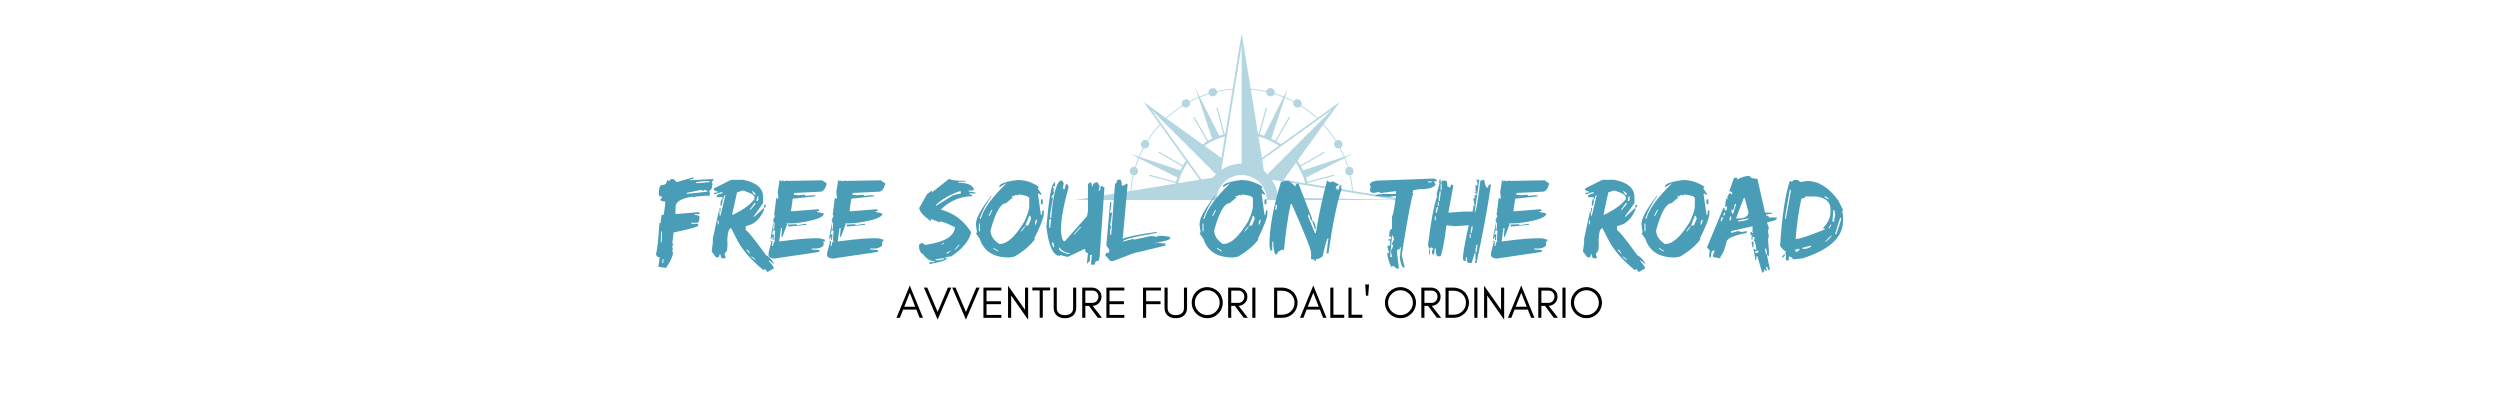 <?xml version="1.0" encoding="UTF-8"?>
<svg xmlns="http://www.w3.org/2000/svg" xmlns:xlink="http://www.w3.org/1999/xlink" width="450pt" height="75pt" viewBox="0 0 450 75" version="1.2">
<defs>
<g>
<symbol overflow="visible" id="glyph0-0">
<path style="stroke:none;" d="M 2.625 0 L 2.625 -13.125 L 13.125 -13.125 L 13.125 0 Z M 2.953 -0.328 L 12.797 -0.328 L 12.797 -12.797 L 2.953 -12.797 Z M 2.953 -0.328 "/>
</symbol>
<symbol overflow="visible" id="glyph0-1">
<path style="stroke:none;" d="M 6.781 -14.203 L 6.75 -13.859 L 6.234 -13.859 L 6.219 -13.672 L 6.406 -13.672 L 9.719 -13.859 L 10.422 -13.859 L 10.406 -13.672 L 10.047 -13.328 L 10.219 -13.156 L 10.203 -12.812 C 10.18 -12.207 9.992 -11.859 9.641 -11.766 L 9.797 -11.234 L 9.594 -10.719 L 9.438 -10.891 L 9.266 -10.891 C 7.629 -10.805 6.812 -10.691 6.812 -10.547 L 6.641 -10.719 C 4.648 -10.406 3.641 -9.82 3.609 -8.969 L 3.562 -7.578 L 7.75 -7.922 L 7.922 -7.75 L 7.922 -7.578 L 7.047 -7.578 L 7.031 -7.406 C 7.613 -7.406 7.898 -7.289 7.891 -7.062 L 7.891 -6.875 C 7.867 -6.301 7.738 -6.016 7.5 -6.016 L 6.453 -6.016 L 6.453 -5.828 L 7.672 -5.828 L 7.656 -5.484 C 7.656 -5.285 6.188 -4.879 3.25 -4.266 L 3 -2.344 L 3.172 -2.172 L 3.172 -2 L 3 -1.828 L 2.984 -1.656 L 3.141 -1.125 L 2.969 -1.125 L 3.125 -0.609 C 3.156 -0.109 2.742 0.797 1.891 2.109 L 0.5 1.922 L 0.734 0.188 C 0.297 0.188 0.078 -0.031 0.078 -0.469 L 0.078 -0.516 C 0.254 -0.805 0.461 -2.641 0.703 -6.016 L 1.062 -6.016 L 0.891 -6.188 L 1.125 -7.578 L 1.281 -7.406 L 1.453 -7.406 L 1.703 -9.141 L 1.734 -9.844 C 1.148 -9.844 0.859 -9.957 0.859 -10.188 L 1.234 -10.719 C 0.766 -10.719 0.539 -10.891 0.562 -11.234 C 0.594 -12.285 0.785 -12.812 1.141 -12.812 C 1.723 -12.812 2.023 -13.098 2.047 -13.672 L 2.219 -13.672 L 2.375 -13.5 L 2.75 -13.859 L 3.266 -13.859 L 3.781 -13.328 Z M 7.266 -13.328 L 7.25 -13.156 L 7.766 -13.156 L 9.703 -13.328 L 9.703 -13.5 L 8.656 -13.5 Z M 5.625 -11.406 L 5.625 -11.234 L 5.797 -11.234 L 9.281 -11.594 L 9.297 -11.766 L 8.781 -11.938 L 8.594 -11.766 L 8.422 -11.766 L 8.25 -11.938 Z M 1 -4.438 L 0.922 -2.516 L 1.094 -2.516 L 1.172 -4.438 Z M 1.25 0.531 L 1.219 1.234 L 1.391 1.234 L 1.422 0.531 Z M 1.25 0.531 "/>
</symbol>
<symbol overflow="visible" id="glyph0-2">
<path style="stroke:none;" d="M 3.703 -13.75 L 5.797 -13.75 C 8.234 -13.289 9.453 -12.242 9.453 -10.609 L 9.453 -9.562 L 7.719 -7.125 L 7.891 -7.125 L 9.625 -8.703 L 9.625 -8.344 C 9.031 -7.02 8.273 -6.148 7.359 -5.734 L 6.312 -5.391 L 6.312 -4.688 C 6.57 -4.688 7.797 -3.176 9.984 -0.156 C 10.441 0.039 10.906 0.504 11.375 1.234 L 11.375 1.422 L 10.5 0.719 L 10.5 0.891 C 11.082 1.504 11.375 1.969 11.375 2.281 L 11.203 2.281 L 10.328 2.812 L 10.156 2.812 L 9.797 2.281 L 9.625 2.469 L 9.453 2.469 C 7.129 0.562 5.504 -1.359 4.578 -3.297 L 3.703 -5.031 C 3.297 -5.031 3.062 -4.332 3 -2.938 C 3.082 -1.781 3.023 -1.078 2.828 -0.828 C 2.484 -0.547 2.426 -0.266 2.656 0.016 L 2.656 0.375 L 2.141 0.375 C 1.898 0.375 1.781 0.141 1.781 -0.328 L 1.609 -0.328 C 1.609 0.141 1.391 0.312 0.953 0.188 L 0.188 -0.828 L 0.391 -2.422 L 0.391 -3.125 L 1.438 -8 L 1.609 -8 L 1.609 -7.297 L 1.781 -7.297 L 2.656 -10.969 C 2.426 -10.969 2.312 -10.734 2.312 -10.266 L 2.141 -10.266 L 2.141 -10.609 L 1.094 -10.609 L 1.094 -10.781 C 1.094 -11.02 1.441 -11.195 2.141 -11.312 L 2.141 -11.484 L 1.781 -11.484 L 0.734 -11.141 L 0.562 -11.141 C 0.562 -11.367 0.797 -11.484 1.266 -11.484 L 1.266 -11.656 C 0.797 -11.656 0.562 -11.832 0.562 -12.188 Z M 3.875 -7.469 L 4.047 -7.469 C 5.867 -8.344 7.148 -9.273 7.891 -10.266 L 7.891 -10.609 C 7.891 -11.004 7.191 -11.41 5.797 -11.828 L 4.75 -11.484 Z M 7.359 -11.828 C 7.598 -11.305 7.832 -11.02 8.062 -10.969 L 8.062 -11.312 Z M 8.406 -10.781 L 8.234 -9.922 L 8.406 -9.922 L 8.578 -10.094 L 8.578 -10.781 Z M 1.953 -10.266 L 2.141 -10.266 L 2.141 -9.734 L 1.953 -9.047 L 1.781 -9.047 L 1.781 -9.562 Z M 7.891 -9.562 L 7.016 -8.344 L 7.188 -8.344 L 8.062 -9.391 L 8.062 -9.562 Z M 9.625 -9.219 L 9.984 -9.219 L 9.797 -8.703 L 9.625 -8.703 Z M 1.609 -8.703 L 1.781 -8.703 L 1.781 -8 L 1.609 -8 Z M 1.266 -6.422 L 1.266 -5.734 L 1.438 -5.734 L 1.438 -6.422 Z M 6.484 -1.203 L 6.484 -1.031 L 7.188 -0.328 C 6.957 -0.859 6.723 -1.148 6.484 -1.203 Z M 7.359 0.016 L 7.359 0.188 L 8.062 0.719 L 8.062 0.547 Z M 7.359 0.016 "/>
</symbol>
<symbol overflow="visible" id="glyph0-3">
<path style="stroke:none;" d="M 9.656 -13.656 L 10.484 -13.078 C 10.242 -12.047 9.801 -11.551 9.156 -11.594 L 4.609 -11.375 L 4.578 -11.031 L 5.438 -10.969 L 6.5 -11.078 L 6.672 -10.875 L 6.844 -10.875 L 8.062 -10.969 L 8.422 -10.938 L 8.406 -10.766 L 4.359 -10.344 L 4.047 -8.094 L 4.219 -8.078 L 8.953 -8.453 L 9.109 -8.281 L 9.094 -8.094 L 8.75 -8.125 L 8.75 -7.953 L 9.953 -7.688 L 9.938 -7.516 C 9.688 -6.867 8.02 -6.344 4.938 -5.938 L 3.172 -5.875 L 3.344 -5.703 L 2.5 -3.484 L 2.328 -3.484 L 2.438 -5.062 L 2.25 -5.062 L 1.922 -2.641 C 5.398 -3.109 7.859 -3.297 9.297 -3.203 L 10.141 -2.969 L 10.125 -2.609 L 9.781 -2.641 L 9.938 -2.453 L 9.906 -1.922 C 9.57 -1.484 8.859 -1.301 7.766 -1.375 L 7.766 -1.203 L 9.156 -1.109 L 9.125 -0.766 L 1.016 0.438 L 0.844 0.422 C 0.281 0.297 0 0.113 0 -0.125 L 0 -0.156 L 0.031 -0.672 L 0.516 -2.562 L 0.344 -2.75 L 0.703 -2.734 L 0.641 -1.859 L 0.812 -1.844 C 0.875 -2.426 1.008 -2.707 1.219 -2.688 L 1.062 -2.875 L 1.172 -4.609 L 0.828 -4.641 L 0.594 -3.781 L 0.797 -3.953 L 0.969 -3.938 L 0.891 -2.891 L 0.719 -2.906 L 0.75 -3.422 L 0.578 -3.438 L 0.547 -3.094 L 0.375 -3.094 L 0.406 -3.453 L 0.953 -6.391 L 0.781 -6.406 L 1.172 -7.234 L 1.016 -7.422 L 1.031 -7.594 L 1.406 -10.547 L 1.562 -10.359 L 1.75 -10.344 L 1.766 -10.688 L 1.656 -11.578 L 1.922 -13.141 L 1.953 -13.656 L 2.141 -13.641 L 2.297 -13.453 L 2.484 -13.625 L 2.656 -13.594 L 2.812 -13.422 L 3 -13.594 L 3.531 -13.547 Z M 0.922 -6.047 L 0.844 -4.812 L 1.016 -4.812 L 1.094 -6.016 Z M 6.672 -5.812 L 6.844 -5.812 L 6.828 -5.641 L 3.672 -5.328 L 3.5 -5.516 L 3.516 -5.688 L 5.094 -5.75 L 5.094 -5.578 Z M 6.672 -5.812 "/>
</symbol>
<symbol overflow="visible" id="glyph0-4">
<path style="stroke:none;" d=""/>
</symbol>
<symbol overflow="visible" id="glyph0-5">
<path style="stroke:none;" d="M 5.594 -13.922 C 5.906 -13.68 6.883 -13.562 8.531 -13.562 L 8.516 -13.391 L 7.297 -13.391 L 7.297 -13.219 C 8.742 -13.219 9.648 -12.867 10.016 -12.172 L 10 -11.828 L 9.125 -11.828 L 9.109 -11.656 L 10.328 -11.469 L 10.312 -11.297 L 9.266 -11.297 L 9.266 -11.125 C 9.609 -11.125 9.773 -11.008 9.766 -10.781 C 7.691 -10.781 5.844 -10.023 4.219 -8.516 L 4.203 -8.344 C 6.453 -7.738 8.234 -6.398 9.547 -4.328 L 9.531 -4.156 C 9.113 -2.645 7.93 -1.25 5.984 0.031 L 4.906 0.203 L 4.906 0.375 L 5.25 0.375 C 5.238 0.688 4.172 1.035 2.047 1.422 L 2.078 1.078 L 2.938 1.078 L 2.969 0.906 C 2.219 0.906 1.539 0.5 0.938 -0.312 C 0.426 -0.582 0.172 -1.094 0.172 -1.844 C 0.172 -1.914 0.172 -1.988 0.172 -2.062 L 0.719 -2.406 L 1.219 -2.062 L 1.562 -2.062 C 4.844 -2.57 6.535 -3.617 6.641 -5.203 C 5.266 -5.898 4.359 -6.25 3.922 -6.25 L 3.906 -6.078 L 2.188 -6.766 L 2.359 -6.594 L 2.344 -6.25 C 0.895 -7.312 0.188 -8.125 0.219 -8.688 L 1.594 -11.125 L 2.5 -11.828 L 2.484 -11.469 Z M 3.219 -9.203 L 3.203 -9.031 L 6.281 -10.953 L 7.703 -11.297 L 7.719 -11.656 L 7.375 -11.656 C 5.531 -10.969 4.145 -10.148 3.219 -9.203 Z M 4.188 -2.062 L 4.359 -2.062 L 4.734 -2.406 L 4.547 -2.406 Z M 7.328 -2.062 L 6.578 -1.188 L 6.75 -1.188 L 7.5 -2.062 Z M 5.141 -0.672 L 5.141 -0.5 L 5.312 -0.5 L 6.047 -1.016 Z M 3.156 0.547 L 3.141 0.734 L 3.844 0.734 L 4.734 0.547 L 4.734 0.375 L 4.547 0.375 Z M 3.156 0.547 "/>
</symbol>
<symbol overflow="visible" id="glyph0-6">
<path style="stroke:none;" d="M 7.812 -13.703 C 9.176 -13.703 10.457 -13.297 11.656 -12.484 L 11.469 -12.312 L 11.469 -12.141 L 12.172 -11.094 L 11.828 -11.094 L 11.656 -11.266 L 11.469 -11.266 L 12 -7.438 L 12.172 -7.438 C 12.172 -8.02 12.285 -8.312 12.516 -8.312 L 12.516 -7.609 C 12.516 -6.953 11.938 -5.441 10.781 -3.078 L 10.953 -3.078 C 10.129 -1.953 8.91 -0.906 7.297 0.062 L 6.422 0.234 L 6.25 0.234 C 3.488 0.234 1.742 -0.867 1.016 -3.078 L 0.312 -4.125 L 0.5 -4.297 L 0.312 -5.516 L 0.312 -5.859 C 0.312 -6.828 1.242 -8.516 3.109 -10.922 L 3.109 -10.75 C 2.254 -9.602 1.555 -8.32 1.016 -6.906 L 1.016 -6.734 L 1.188 -6.734 C 1.613 -8.441 3.18 -10.594 5.891 -13.188 L 4.672 -12.484 L 4.5 -12.484 C 4.5 -13.023 5.602 -13.43 7.812 -13.703 Z M 6.938 -10.75 L 6.766 -10.922 L 6.766 -10.75 L 6.938 -10.578 L 5.719 -9.531 C 4.758 -9.531 3.832 -7.898 2.938 -4.641 C 2.938 -3.711 3.457 -2.898 4.5 -2.203 L 4.672 -2.203 C 5.941 -2.203 7.395 -3.539 9.031 -6.219 C 9.613 -7.488 9.906 -8.414 9.906 -9 L 9.906 -10.391 C 9.906 -10.711 9.32 -10.945 8.156 -11.094 L 7.984 -11.094 L 7.812 -10.922 L 7.641 -10.922 L 7.641 -11.094 Z M 12 -10.219 L 12.344 -10.219 L 12.344 -9.359 L 12 -9.359 Z M 3.109 -8.312 L 2.578 -7.266 L 2.766 -7.266 L 3.281 -8.312 Z M 9.906 -7.266 L 9.203 -5.516 L 9.734 -5.516 L 10.25 -6.734 L 10.078 -7.266 Z M 11.125 -6.562 L 10.953 -6.047 L 10.953 -5.688 L 11.125 -5.688 L 11.297 -6.391 L 11.297 -6.562 Z M 0.844 -5.859 L 0.844 -4.469 L 1.016 -4.469 L 1.016 -5.859 Z M 9.031 -5.344 L 8.344 -4.469 L 8.516 -4.469 L 9.203 -5.344 Z M 3.453 -1.5 L 3.453 -1.328 L 4.328 -0.812 L 4.328 -0.984 Z M 3.453 -1.5 "/>
</symbol>
<symbol overflow="visible" id="glyph0-7">
<path style="stroke:none;" d="M 2.953 -13.641 L 3.297 -13.109 L 3.125 -12.25 L 3.297 -12.062 L 3.469 -12.062 L 3.656 -12.938 L 4 -12.938 L 4.172 -12.422 C 3.242 -9.066 2.781 -6.453 2.781 -4.578 C 2.895 -3.297 3.125 -2.656 3.469 -2.656 L 7.484 -7.188 L 7.656 -8.062 L 7.656 -12.938 L 8.016 -13.297 C 8.242 -13.297 8.359 -13.062 8.359 -12.594 L 8.531 -12.594 C 8.531 -13.062 8.82 -13.297 9.406 -13.297 L 9.75 -12.594 L 9.578 -11.719 C 9.805 -11.719 9.922 -12.008 9.922 -12.594 L 10.281 -12.594 L 10.453 -12.422 L 10.625 -12.422 L 9.75 0.141 L 9.578 0.828 C 9.109 0.828 8.875 1.062 8.875 1.531 L 8.188 1.531 L 8.359 -0.219 L 8.016 -0.219 L 8.016 0.828 L 7.484 1.359 L 7.484 1.172 L 7.656 -0.562 C 7.312 -0.562 7.141 -0.797 7.141 -1.266 L 6.969 -1.266 L 4 0.141 L 2.609 -0.219 L 2.609 -0.047 C 1.398 -0.047 0.586 -1.785 0.172 -5.266 C 0.629 -10.492 1.094 -13.109 1.562 -13.109 L 1.562 -13.297 L 1.734 -13.297 L 1.734 -12.594 L 1.391 -12.594 L 1.391 -12.25 L 1.562 -12.062 L 1.562 -11.891 L 1.391 -11.891 L 1.562 -11.375 L 1.031 -10.5 L 1.203 -10.5 L 1.391 -10.672 L 0.859 -7.531 L 0.859 -6.844 L 1.031 -6.844 C 1.406 -11.375 2.047 -13.641 2.953 -13.641 Z M 0.859 -6.672 L 0.688 -6.484 L 0.688 -5.094 L 0.859 -5.094 L 1.031 -6.672 Z M 6.266 -5.266 L 5.047 -3.875 L 5.219 -3.875 L 6.438 -5.266 Z M 1.203 -2.484 L 1.203 -2.141 L 1.391 -1.609 L 1.562 -1.609 L 1.562 -1.953 L 1.391 -2.484 Z M 2.438 -1.609 L 2.438 -1.438 C 2.438 -1.031 2.957 -0.68 4 -0.391 L 4.344 -0.391 L 4.344 -0.562 C 3.676 -0.57 3.039 -0.922 2.438 -1.609 Z M 2.438 -1.609 "/>
</symbol>
<symbol overflow="visible" id="glyph0-8">
<path style="stroke:none;" d="M 2.688 -13.766 C 2.914 -13.766 3.031 -13.414 3.031 -12.719 L 3.391 -12.719 L 3.906 -13.062 L 4.078 -12.891 L 3.203 -3.125 C 3.941 -3.477 5.922 -3.883 9.141 -4.344 L 9.312 -4.344 L 9.312 -4.172 C 5.238 -3.504 3.203 -2.984 3.203 -2.609 L 5.125 -3.125 L 5.125 -2.953 L 8.438 -3.656 L 8.438 -3.469 L 8.609 -3.656 L 8.781 -3.656 L 8.969 -3.469 L 9.828 -3.656 L 10.531 -3.656 L 11.75 -3.469 L 11.75 -3.297 C 11.75 -2.953 10.879 -2.664 9.141 -2.438 L 9.141 -2.25 L 9.312 -2.438 L 9.484 -2.438 L 10.703 -2.25 L 10.875 -2.438 L 10.875 -1.906 L 5.125 -0.516 L 1.469 0.875 L 0.938 0.875 L 0.25 0.016 L 0.078 0.016 L 0.078 -0.172 C 0.078 -0.461 0.305 -0.633 0.766 -0.688 L 0.766 -1.203 L 0.25 -1.906 L 0.938 -9.75 L 1.125 -9.75 L 1.125 -9.047 L 0.938 -7.828 L 1.297 -7.828 L 0.938 -5.562 L 1.125 -5.391 L 0.938 -4.703 L 0.938 -3.828 L 1.125 -3.828 L 1.812 -13.062 C 2.039 -13.062 2.156 -13.238 2.156 -13.594 L 2.344 -13.766 Z M 2.688 -13.766 "/>
</symbol>
<symbol overflow="visible" id="glyph0-9">
<path style="stroke:none;" d="M 3.547 -13.578 L 4.766 -12.531 C 4.766 -12.875 4.879 -13.047 5.109 -13.047 L 5.297 -13.047 L 7.734 -6.781 L 7.734 -6.422 L 7.562 -6.422 L 7.203 -7.469 L 7.031 -7.469 L 7.031 -7.125 L 8.25 -4.156 L 8.422 -4.156 C 8.891 -7.188 9.562 -10.344 10.438 -13.625 L 10.969 -13.281 L 11.484 -13.453 L 12.531 -12.938 L 12.531 -12.75 C 12.176 -12.75 12 -12.52 12 -12.062 L 12.188 -12.062 L 12.359 -11.891 L 12.531 -11.891 L 12.703 -12.75 L 13.047 -12.75 L 13.047 -12.578 L 12.875 -12.406 L 13.047 -12.234 L 13.047 -12.062 C 12.172 -9.375 11.383 -5.52 10.688 -0.5 L 10.344 -0.5 L 10.688 -3.297 C 10.457 -3.297 10.113 -2.191 9.656 0.016 C 9.219 0.367 8.805 0.547 8.422 0.547 L 8.422 0.891 L 8.25 0.891 C 8.25 0.66 8.02 0.547 7.562 0.547 L 7.562 -0.672 C 7.562 -1.203 6.398 -4.109 4.078 -9.391 L 3.891 -9.391 C 3.43 -7.316 3.023 -4.531 2.672 -1.031 L 2.5 -1.203 C 1.801 -0.992 1.453 -0.703 1.453 -0.328 L 1.109 -0.328 C 0.879 -0.766 0.766 -1.52 0.766 -2.594 L 0.578 -2.594 L 0.578 -1.031 L 0.234 -1.031 L 0.062 -1.891 C 0.062 -5.055 0.758 -8.895 2.156 -13.406 Z M 1.109 -9.219 L 1.109 -9.047 L 1.281 -8.875 L 1.109 -8.703 L 1.109 -8.344 L 1.281 -8.344 L 1.453 -9.047 L 1.281 -9.219 Z M 7.734 -6.422 C 8.035 -6.422 8.266 -5.957 8.422 -5.031 L 8.422 -4.859 L 8.25 -4.859 Z M 7.734 -6.422 "/>
</symbol>
<symbol overflow="visible" id="glyph0-10">
<path style="stroke:none;" d="M 10.641 -13.969 L 11.172 -13.797 L 11.172 -13.453 L 10.641 -13.453 L 11 -12.938 C 10.738 -12.352 9.805 -12.062 8.203 -12.062 L 6.984 -11.891 L 6.812 -11.359 L 6.984 -11.359 C 6.629 -10.535 5.93 -6.816 4.891 -0.203 L 5.422 2.062 L 5.234 2.062 C 4.973 2.062 4.742 1.477 4.547 0.312 L 4.719 -1.422 L 4.719 -1.594 L 4.547 -1.594 L 4.547 -1.25 C 4.191 -1.25 4.016 -1.133 4.016 -0.906 L 4.016 -0.734 L 4.375 2.062 L 4.375 2.234 L 4.016 2.234 L 3.328 1.719 L 3.141 1.891 L 2.969 1.891 C 2.508 0.879 2.281 0.004 2.281 -0.734 L 2.453 -0.547 L 2.625 -0.547 L 2.281 -1.781 L 2.797 -1.953 L 2.797 -2.812 L 2.453 -2.812 L 2.453 -3 C 2.797 -3 2.969 -3.113 2.969 -3.344 L 2.969 -3.516 L 2.625 -3.516 C 2.625 -4.441 2.797 -4.906 3.141 -4.906 L 3.141 -7.172 C 3.328 -7.336 3.562 -8.562 3.844 -10.844 L 2.625 -10.672 L 0.188 -10.844 L 0.188 -11.016 L 1.062 -11.188 L 1.062 -11.016 L 1.234 -11.188 L 3.844 -11.188 L 3.844 -11.703 L 1.062 -11.359 L 0.875 -11.531 L 0.703 -11.531 L -0.344 -11.359 L -0.859 -11.703 L -0.688 -12.578 L -0.859 -12.75 C -0.859 -13.332 -0.16 -13.625 1.234 -13.625 Z M 9.594 -13.453 L 9.594 -13.281 L 10.297 -13.281 L 10.297 -13.453 Z M 3.141 -3.688 L 2.797 0.141 L 3.141 0.141 L 2.969 -0.734 L 2.969 -1.078 L 3.328 -1.594 L 3.141 -1.594 L 3.328 -1.781 L 3.328 -1.953 L 3.141 -2.125 L 3.141 -2.297 L 3.5 -3 L 3.328 -3.688 Z M 3.141 -3.688 "/>
</symbol>
<symbol overflow="visible" id="glyph0-11">
<path style="stroke:none;" d="M 2.297 -13.766 L 2.469 -13.766 L 2.469 -13.234 L 2.641 -13.234 L 2.641 -13.594 L 3.344 -13.594 C 3.57 -13.594 3.688 -13.242 3.688 -12.547 L 4.219 -12.359 C 4.219 -12.711 4.332 -12.891 4.562 -12.891 L 4.734 -12.719 L 4.734 -12.547 L 3.859 -7.828 L 6.484 -8.016 L 8.219 -8.016 L 8.391 -8.875 L 8.219 -9.047 L 8.578 -9.047 L 8.391 -10.281 L 8.391 -10.453 L 8.75 -10.453 L 8.578 -10.625 L 8.578 -10.969 L 8.922 -10.969 L 8.922 -11.328 L 8.578 -11.328 L 8.578 -11.5 L 8.922 -11.5 L 8.75 -11.672 L 8.75 -12.891 L 8.922 -12.719 L 9.094 -12.719 L 9.094 -13.406 L 8.922 -13.594 L 8.922 -13.766 L 9.438 -13.766 L 8.578 -7.828 C 8.805 -7.828 9.156 -9.75 9.625 -13.594 L 10.312 -13.766 C 10.426 -12.828 10.602 -12.359 10.844 -12.359 L 11.016 -12.359 C 11.016 -12.711 11.129 -12.891 11.359 -12.891 L 11.531 -12.891 C 10.957 -8.867 10.086 -4.16 8.922 1.234 L 8.75 1.234 L 8.578 1.062 L 8.75 0.875 L 8.75 -0.516 L 8.578 -0.516 L 8.047 1.234 L 7.531 1.234 C 7.289 1.234 7.172 0.883 7.172 0.188 L 7 0.188 L 7 0.875 L 6.828 0.875 C 6.598 0.875 6.484 0.703 6.484 0.359 C 6.484 -0.484 6.832 -2.457 7.531 -5.562 L 7.359 -5.562 L 5.094 -5.391 L 3.516 -5.562 C 3.172 -2.781 2.82 -0.922 2.469 0.016 L 1.953 0.016 C 1.711 0.016 1.594 -0.453 1.594 -1.391 L 1.422 -1.391 L 1.25 -0.172 L 0.906 -0.516 L 0.906 -1.031 L 1.078 -1.203 L 1.078 -1.391 L 0.906 -1.562 L 0.734 -1.562 L 0.547 -1.391 L 0.375 -1.391 L 0.203 -2.078 C 0.672 -6.004 1.195 -8.852 1.781 -10.625 L 1.953 -10.625 L 1.781 -10.797 L 1.781 -11.328 L 2.297 -13.234 L 2.125 -13.234 Z M 2.469 -13.062 L 2.469 -11.844 L 2.641 -11.844 L 2.641 -13.062 Z M 2.297 -11.672 L 2.125 -10.281 L 2.125 -9.922 L 2.297 -9.922 L 2.469 -11.328 L 2.469 -11.672 Z M 1.953 -9.75 L 1.953 -9.047 L 2.125 -9.047 L 2.125 -9.75 Z M 1.781 -8.875 L 1.594 -8.016 L 1.594 -7.828 L 1.781 -7.828 L 1.953 -8.531 L 1.953 -8.875 Z M 1.422 -7.141 L 1.422 -6.438 L 1.594 -6.438 L 1.594 -7.141 Z M 8.047 -5.391 L 7.875 -4.344 L 7.875 -4.172 L 8.047 -4.172 L 8.219 -5.047 L 8.219 -5.391 Z M 7.703 -4 L 7.703 -3.297 L 7.875 -3.297 L 7.875 -4 Z M 8.922 -2.078 L 8.75 -1.203 L 8.75 -0.688 L 8.922 -0.688 L 9.094 -1.906 L 9.094 -2.078 Z M 0.375 -1.203 L 0.547 -1.203 L 0.547 -0.344 L 0.375 -0.344 Z M 0.375 -1.203 "/>
</symbol>
<symbol overflow="visible" id="glyph0-12">
<path style="stroke:none;" d="M 6.938 -14.453 C 7.02 -14.109 7.488 -13.938 8.344 -13.938 L 9.734 -7.828 L 10.953 -7.828 L 10.953 -7.656 L 9.906 -7.484 L 9.906 -7.312 C 10.25 -7.312 10.422 -7.195 10.422 -6.969 L 11.828 -6.969 L 11.828 -6.781 C 11.828 -6.531 11.242 -6.301 10.078 -6.094 L 10.422 -5.047 L 10.25 -4.516 L 10.422 -3.469 L 10.25 -3.297 L 10.422 -3.297 L 10.25 -3.125 L 10.422 -1.031 L 10.422 0.016 L 10.25 -0.172 L 10.078 -0.172 L 10.609 2.453 L 10.25 2.453 C 10.25 2.098 10.133 1.922 9.906 1.922 L 9.906 2.109 L 10.078 2.625 L 9.906 2.625 L 9.734 2.453 L 9.562 2.453 C 9.562 2.797 9.441 2.969 9.203 2.969 L 8.344 0.016 L 8.156 0.016 L 8.156 0.703 L 7.984 0.703 L 7.641 -1.391 L 8.156 -1.031 L 8.156 -1.203 C 8.062 -2.254 7.891 -2.781 7.641 -2.781 L 7.812 -2.953 L 7.812 -3.469 L 7.469 -3.469 L 7.469 -2.953 L 7.297 -2.953 L 7.297 -3.656 L 7.469 -3.828 L 7.297 -3.828 L 7.109 -3.656 L 7.109 -4.344 L 7.297 -4.344 L 7.469 -4.172 L 7.641 -4.172 L 7.469 -4.344 L 7.469 -5.391 L 3.625 -4.516 L 3.625 -4.172 L 4.844 -4.516 L 5.547 -4.344 L 6.422 -4.516 L 6.422 -4.172 C 3.984 -3.734 2.766 -3.156 2.766 -2.438 C 2.453 -1.156 2.102 -0.336 1.719 0.016 L 1.719 0.359 L 1.188 0.359 L 1.016 0.188 L 0.844 0.188 L 0.844 0.359 L 0.312 0.016 L 0.672 -1.031 L 0.5 -1.031 C 0.145 -1.031 -0.031 -0.566 -0.031 0.359 L -0.375 0.016 L -0.203 -1.031 L -0.734 -1.562 L 2.234 -8.703 L 2.406 -8.703 C 2.406 -8.359 2.523 -8.188 2.766 -8.188 L 2.938 -9.047 L 2.766 -8.875 L 2.578 -8.875 L 2.578 -9.578 L 2.766 -10.453 L 2.938 -10.281 L 3.109 -10.281 L 2.938 -10.453 L 2.938 -10.625 L 3.281 -11.328 L 3.453 -11.328 L 3.625 -11.141 L 3.797 -11.141 L 3.797 -11.328 C 3.797 -11.555 3.625 -11.672 3.281 -11.672 L 4.156 -14.109 L 4.844 -14.109 L 4.672 -13.938 L 4.672 -13.766 C 5.484 -14.223 6.238 -14.453 6.938 -14.453 Z M 5.891 -10.453 L 4.5 -6.781 L 4.844 -6.781 C 6.008 -6.781 6.648 -7.129 6.766 -7.828 L 6.078 -10.453 Z M 4.328 -9.406 L 3.984 -8.188 L 3.797 -8.359 L 3.625 -8.359 L 3.797 -7.656 L 3.984 -7.656 L 4.5 -9.234 L 4.5 -9.406 Z M 2.406 -7.828 L 2.234 -7.656 L 2.234 -7.312 L 2.406 -7.312 L 2.578 -7.828 Z M 3.453 -7.141 L 3.281 -6.438 L 3.453 -6.438 L 3.625 -6.609 L 3.625 -7.141 Z M 1.891 -6.969 L 1.719 -6.266 L 1.891 -6.266 L 2.234 -6.969 Z M 4.844 -6.438 L 4.844 -6.266 L 5.203 -6.266 C 6.242 -6.379 6.766 -6.551 6.766 -6.781 L 6.594 -6.781 Z M 7.297 -2.609 L 7.641 -2.609 L 7.641 -1.562 L 7.469 -1.562 Z M 9.734 -1.391 L 9.734 -1.031 L 9.906 -0.344 L 10.078 -0.344 L 10.078 -0.688 L 9.906 -1.391 Z M 7.984 -0.859 L 7.984 -0.516 L 8.516 -0.688 L 8.516 -1.031 Z M 7.984 -0.859 "/>
</symbol>
<symbol overflow="visible" id="glyph0-13">
<path style="stroke:none;" d="M 2.578 -13.703 L 3.266 -13.703 L 3.797 -13.359 L 5.016 -13.531 C 7.035 -13.531 8.895 -12.367 10.594 -10.047 L 11.469 -8.312 L 11.297 -8.125 L 11.469 -7.266 L 11.469 -6.391 C 11.469 -3.398 9.023 -1.133 4.141 0.406 L 2.406 0.578 C 2.406 0.285 2.172 0.113 1.703 0.062 L 1.703 0.766 L 1.172 0.766 L 1.172 -0.281 L 1 -0.469 L 1.172 -0.641 L 1.172 -0.812 C 0.484 -1.289 0.141 -1.695 0.141 -2.031 C 0.484 -7.289 1.062 -11.125 1.875 -13.531 L 2.047 -13.531 L 2.219 -13.359 Z M 1.875 -11.969 L 1 -6.906 L 1 -6.734 L 1.172 -6.734 L 2.047 -11.625 L 2.047 -11.969 Z M 4.672 -10.75 C 4.672 -10.508 4.438 -10.391 3.969 -10.391 C 3.5 -8.273 3.148 -5.836 2.922 -3.078 C 3.598 -3.078 5.344 -3.656 8.156 -4.812 L 8.156 -5 L 7.797 -5 C 8.734 -5.945 9.203 -6.93 9.203 -7.953 L 9.203 -8.484 C 9.203 -9.754 8.328 -10.508 6.578 -10.75 Z M 8.156 -10.75 L 8.156 -10.578 L 8.844 -10.219 L 8.844 -10.391 L 8.328 -10.75 Z M 9.719 -8.312 L 9.547 -6.219 L 9.891 -6.219 L 9.891 -6.734 L 10.062 -7.438 L 9.891 -8.312 Z M 10.938 -6.906 L 10.062 -4.125 L 10.062 -3.953 L 10.25 -3.953 L 11.109 -6.562 L 11.109 -6.906 Z M 9.203 -5.688 L 8.844 -5 L 9.031 -5 L 9.375 -5.688 Z M 8.156 -2.547 C 8.426 -2.586 8.832 -2.938 9.375 -3.594 L 9.375 -3.781 Z M 4.141 -1.5 L 4.141 -1.328 L 4.844 -1.328 L 5.719 -1.688 L 5.719 -1.859 L 5.531 -1.859 Z M 2.75 -1.328 L 2.922 -0.812 L 3.266 -0.812 L 3.625 -1.156 L 3.625 -1.328 L 3.453 -1.328 L 2.922 -1.156 Z M 0.828 -0.281 L 1 -0.281 L 1 -0.109 L 0.656 0.234 L 0.484 0.234 L 0.484 0.062 Z M 0.828 -0.281 "/>
</symbol>
<symbol overflow="visible" id="glyph1-0">
<path style="stroke:none;" d="M 1.48 -2 L 2.473 -4.504 L 3.457 -2 Z M 4.855 0 L 2.473 -5.816 L 0.078 0 L 0.688 0 L 1.273 -1.48 L 3.664 -1.48 L 4.246 0 Z M 4.855 0 "/>
</symbol>
<symbol overflow="visible" id="glyph1-1">
<path style="stroke:none;" d="M 2.551 0.328 L 5.016 -5.441 L 4.406 -5.441 L 2.551 -1.055 L 0.688 -5.441 L 0.078 -5.441 Z M 2.551 0.328 "/>
</symbol>
<symbol overflow="visible" id="glyph1-2">
<path style="stroke:none;" d="M 3.832 0 L 3.832 -0.52 L 1.16 -0.52 L 1.16 -2.457 L 3.754 -2.457 L 3.754 -2.984 L 1.16 -2.984 L 1.16 -4.922 L 3.832 -4.922 L 3.832 -5.441 L 0.602 -5.441 L 0.602 0 Z M 3.832 0 "/>
</symbol>
<symbol overflow="visible" id="glyph1-3">
<path style="stroke:none;" d="M 1.16 -4.008 L 4.215 0.336 L 4.215 -5.441 L 3.656 -5.441 L 3.656 -1.441 L 0.602 -5.785 L 0.602 0 L 1.16 0 Z M 1.16 -4.008 "/>
</symbol>
<symbol overflow="visible" id="glyph1-4">
<path style="stroke:none;" d="M 0.16 -4.938 L 1.48 -4.938 L 1.48 -0.016 L 2.039 -0.016 L 2.039 -4.938 L 3.359 -4.938 L 3.359 -5.457 L 0.16 -5.457 Z M 0.16 -4.938 "/>
</symbol>
<symbol overflow="visible" id="glyph1-5">
<path style="stroke:none;" d="M 4.535 -1.801 L 4.535 -5.441 L 3.977 -5.441 L 3.977 -1.719 C 3.977 -1.496 3.938 -1.312 3.855 -1.16 C 3.625 -0.711 3.176 -0.488 2.512 -0.488 C 2.078 -0.488 1.734 -0.586 1.48 -0.777 C 1.184 -0.992 1.039 -1.305 1.039 -1.719 L 1.039 -5.441 L 0.48 -5.441 L 0.48 -1.801 C 0.48 -1.207 0.672 -0.742 1.055 -0.406 C 1.414 -0.09 1.902 0.07 2.512 0.07 C 3.113 0.07 3.594 -0.09 3.961 -0.406 C 4.344 -0.742 4.535 -1.207 4.535 -1.801 Z M 4.535 -1.801 "/>
</symbol>
<symbol overflow="visible" id="glyph1-6">
<path style="stroke:none;" d="M 1.16 -2.688 L 1.16 -4.902 L 2.426 -4.902 C 2.754 -4.902 3.016 -4.801 3.215 -4.594 C 3.406 -4.383 3.512 -4.129 3.512 -3.809 C 3.512 -3.488 3.406 -3.223 3.199 -3.008 C 2.992 -2.793 2.734 -2.688 2.426 -2.688 Z M 4.07 -3.801 C 4.07 -4.266 3.895 -4.664 3.559 -4.977 C 3.23 -5.281 2.824 -5.441 2.344 -5.441 L 0.602 -5.441 L 0.602 0 L 1.16 0 L 1.16 -2.152 L 1.809 -2.152 L 3.406 0 L 4.16 0 L 2.48 -2.152 C 2.902 -2.176 3.266 -2.328 3.559 -2.609 C 3.895 -2.922 4.07 -3.32 4.07 -3.801 Z M 4.07 -3.801 "/>
</symbol>
<symbol overflow="visible" id="glyph1-7">
<path style="stroke:none;" d=""/>
</symbol>
<symbol overflow="visible" id="glyph1-8">
<path style="stroke:none;" d="M 3.832 -4.922 L 3.832 -5.441 L 0.602 -5.441 L 0.602 0 L 1.16 0 L 1.16 -2.457 L 3.754 -2.457 L 3.754 -2.984 L 1.16 -2.984 L 1.16 -4.922 Z M 3.832 -4.922 "/>
</symbol>
<symbol overflow="visible" id="glyph1-9">
<path style="stroke:none;" d="M 5.391 -2.734 C 5.391 -2.113 5.168 -1.586 4.734 -1.152 C 4.297 -0.711 3.77 -0.496 3.152 -0.496 C 2.535 -0.496 2.008 -0.711 1.574 -1.152 C 1.137 -1.586 0.922 -2.113 0.922 -2.734 C 0.922 -3.344 1.137 -3.871 1.574 -4.312 C 2.008 -4.742 2.535 -4.969 3.152 -4.969 C 3.77 -4.969 4.297 -4.742 4.734 -4.312 C 5.168 -3.871 5.391 -3.344 5.391 -2.734 Z M 5.953 -2.734 C 5.953 -3.121 5.871 -3.48 5.727 -3.824 C 5.586 -4.16 5.383 -4.457 5.129 -4.711 C 4.871 -4.961 4.574 -5.16 4.238 -5.305 C 3.895 -5.449 3.535 -5.527 3.152 -5.527 C 2.77 -5.527 2.398 -5.449 2.062 -5.305 C 1.727 -5.16 1.434 -4.961 1.176 -4.711 C 0.922 -4.457 0.719 -4.16 0.574 -3.824 C 0.434 -3.48 0.359 -3.121 0.359 -2.734 C 0.359 -2.352 0.434 -1.984 0.574 -1.648 C 0.719 -1.305 0.922 -1.008 1.176 -0.754 C 1.434 -0.496 1.727 -0.297 2.062 -0.152 C 2.398 -0.008 2.77 0.062 3.152 0.062 C 3.535 0.062 3.895 -0.008 4.238 -0.152 C 4.574 -0.297 4.871 -0.496 5.129 -0.754 C 5.383 -1.008 5.586 -1.305 5.727 -1.648 C 5.871 -1.984 5.953 -2.352 5.953 -2.734 Z M 5.953 -2.734 "/>
</symbol>
<symbol overflow="visible" id="glyph1-10">
<path style="stroke:none;" d="M 1.16 0 L 1.16 -5.441 L 0.602 -5.441 L 0.602 0 Z M 1.16 0 "/>
</symbol>
<symbol overflow="visible" id="glyph1-11">
<path style="stroke:none;" d="M 4.824 -2.719 C 4.824 -3.113 4.742 -3.473 4.602 -3.809 C 4.457 -4.145 4.258 -4.434 4.008 -4.672 C 3.754 -4.91 3.457 -5.098 3.121 -5.23 C 2.777 -5.367 2.406 -5.441 2.023 -5.441 L 0.602 -5.441 L 0.602 0 L 2.023 0 C 2.406 0 2.777 -0.062 3.121 -0.199 C 3.457 -0.336 3.754 -0.527 4.008 -0.77 C 4.258 -1.008 4.457 -1.289 4.602 -1.625 C 4.742 -1.961 4.824 -2.32 4.824 -2.719 Z M 4.281 -2.719 C 4.281 -2.098 4.055 -1.574 3.625 -1.168 C 3.191 -0.762 2.664 -0.559 2.039 -0.559 L 1.16 -0.559 L 1.16 -4.879 L 2.039 -4.879 C 2.664 -4.879 3.191 -4.672 3.625 -4.273 C 4.055 -3.855 4.281 -3.336 4.281 -2.719 Z M 4.281 -2.719 "/>
</symbol>
<symbol overflow="visible" id="glyph1-12">
<path style="stroke:none;" d="M 1.16 -0.559 L 1.16 -5.441 L 0.602 -5.441 L 0.602 0 L 3.105 0 L 3.105 -0.559 Z M 1.16 -0.559 "/>
</symbol>
<symbol overflow="visible" id="glyph1-13">
<path style="stroke:none;" d="M 1.039 -6 L 0.352 -6 L 0.488 -3.984 L 0.895 -3.984 Z M 1.039 -6 "/>
</symbol>
</g>
<filter id="alpha" filterUnits="objectBoundingBox" x="0%" y="0%" width="100%" height="100%">
  <feColorMatrix type="matrix" in="SourceGraphic" values="0 0 0 0 1 0 0 0 0 1 0 0 0 0 1 0 0 0 1 0"/>
</filter>
<mask id="mask0">
  <g filter="url(#alpha)">
<rect x="0" y="0" width="450" height="75" style="fill:rgb(0%,0%,0%);fill-opacity:0.42;stroke:none;"/>
  </g>
</mask>
<clipPath id="clip2">
  <path d="M 0.5 0 L 60.5 0 L 60.5 30 L 0.5 30 Z M 0.5 0 "/>
</clipPath>
<clipPath id="clip1">
  <rect x="0" y="0" width="61" height="31"/>
</clipPath>
<g id="surface5" clip-path="url(#clip1)">
<g clip-path="url(#clip2)" clip-rule="nonzero">
<path style=" stroke:none;fill-rule:evenodd;fill:rgb(28.629%,61.569%,71.759%);fill-opacity:1;" d="M 47.891 19.195 C 48.668 19.195 48.922 20.246 48.277 20.621 C 48.547 21.133 48.797 21.66 49.027 22.195 L 50.582 21.684 L 49.117 22.418 C 49.336 22.953 49.531 23.504 49.703 24.062 C 50.652 23.816 51.043 25.285 50.102 25.539 C 50.309 26.465 50.457 27.41 50.531 28.379 L 60.5 30 L 35 30 C 35 27.516 32.984 25.5 30.5 25.5 C 28.016 25.5 26 27.516 26 30 L 0.5 30 L 10.469 28.379 C 10.547 27.41 10.691 26.465 10.902 25.539 C 9.961 25.285 10.348 23.816 11.297 24.062 C 11.469 23.504 11.664 22.953 11.883 22.418 L 10.418 21.684 L 11.977 22.195 C 12.203 21.66 12.453 21.133 12.723 20.621 C 11.875 20.125 12.656 18.812 13.488 19.297 C 14.152 18.25 14.906 17.266 15.742 16.359 L 12.863 12.359 L 16.863 15.242 C 17.766 14.406 18.75 13.648 19.797 12.988 C 19.316 12.152 20.625 11.375 21.121 12.223 C 21.633 11.953 22.16 11.703 22.699 11.477 L 22.184 9.918 L 22.918 11.383 C 23.457 11.164 24.004 10.969 24.562 10.797 C 24.316 9.848 25.785 9.461 26.039 10.402 C 26.965 10.191 27.91 10.047 28.879 9.969 L 30.5 0 L 32.125 9.969 C 33.09 10.047 34.035 10.191 34.961 10.402 C 35.215 9.461 36.684 9.848 36.438 10.797 C 36.996 10.969 37.547 11.164 38.082 11.383 L 38.82 9.918 L 38.305 11.477 C 38.84 11.703 39.367 11.953 39.879 12.223 C 40.375 11.375 41.688 12.152 41.203 12.988 C 42.254 13.648 43.234 14.406 44.141 15.242 L 48.141 12.359 L 45.258 16.363 C 46.098 17.266 46.852 18.25 47.512 19.297 C 47.621 19.23 47.754 19.195 47.891 19.195 Z M 58.094 29.953 L 35.926 26.344 C 36.551 27.273 36.945 28.371 37.027 29.555 Z M 48.141 20.684 C 47.363 20.953 46.785 19.91 47.391 19.383 C 46.738 18.348 45.996 17.379 45.172 16.484 L 40.523 22.938 C 40.715 23.211 40.898 23.492 41.066 23.777 L 45.352 21.305 L 45.457 21.488 L 41.172 23.961 C 41.305 24.191 41.43 24.43 41.547 24.672 L 48.883 22.242 C 48.66 21.711 48.41 21.191 48.141 20.684 Z M 12.859 20.684 C 13.637 20.953 14.219 19.91 13.609 19.383 C 14.262 18.348 15.008 17.379 15.832 16.484 L 20.477 22.938 C 20.285 23.211 20.105 23.492 19.934 23.777 L 15.648 21.305 L 15.543 21.488 L 19.828 23.961 C 19.695 24.191 19.574 24.43 19.457 24.672 L 12.117 22.242 C 12.344 21.711 12.59 21.191 12.859 20.684 Z M 24.277 19.434 L 21.805 15.148 L 21.988 15.043 L 24.461 19.328 C 24.695 19.199 24.93 19.074 25.172 18.957 L 22.746 11.617 C 22.211 11.844 21.691 12.09 21.184 12.359 C 21.449 13.137 20.41 13.715 19.883 13.109 C 18.848 13.762 17.879 14.504 16.984 15.332 L 23.438 19.977 C 23.711 19.785 23.992 19.602 24.277 19.434 Z M 27.227 18.184 L 25.945 13.402 L 26.148 13.348 L 27.43 18.129 L 27.555 18.098 L 28.852 10.121 C 27.902 10.199 26.973 10.34 26.066 10.547 C 26.125 11.383 24.965 11.656 24.613 10.938 C 24.062 11.105 23.516 11.301 22.984 11.516 L 26.457 18.422 C 26.711 18.336 26.965 18.254 27.227 18.184 Z M 18.629 26.93 L 13.848 25.648 L 13.906 25.445 L 18.684 26.723 C 18.754 26.465 18.836 26.211 18.922 25.957 L 12.016 22.488 C 11.801 23.016 11.605 23.562 11.438 24.113 C 12.156 24.465 11.883 25.625 11.047 25.566 C 10.844 26.473 10.699 27.402 10.621 28.352 L 18.598 27.055 Z M 33.445 18.098 L 33.57 18.129 L 34.852 13.348 L 35.059 13.402 L 33.777 18.184 C 34.035 18.254 34.289 18.332 34.543 18.422 L 38.016 11.516 C 37.484 11.301 36.941 11.105 36.387 10.938 C 36.035 11.656 34.875 11.383 34.934 10.547 C 34.027 10.34 33.098 10.199 32.148 10.121 Z M 35.828 18.957 C 36.07 19.074 36.309 19.199 36.539 19.328 L 39.016 15.043 L 39.195 15.148 L 36.723 19.434 C 37.012 19.602 37.289 19.785 37.562 19.977 L 44.016 15.332 C 43.121 14.504 42.152 13.762 41.117 13.109 C 40.59 13.715 39.551 13.137 39.816 12.359 C 39.309 12.09 38.789 11.844 38.258 11.617 Z M 34.207 22.762 C 34.598 25.168 34.281 24.527 35.125 25.375 L 46.82 13.68 Z M 37.195 20.238 C 36.094 19.48 34.852 18.906 33.52 18.555 L 34.152 22.434 Z M 30.5 18.164 L 30.5 2.125 L 26.848 24.574 C 27.891 23.871 29.148 23.461 30.5 23.461 Z M 38.07 26.348 L 41.945 26.98 C 41.598 25.648 41.02 24.406 40.262 23.305 Z M 42.402 27.055 L 50.383 28.352 C 50.305 27.402 50.16 26.473 49.953 25.566 C 49.121 25.625 48.844 24.465 49.566 24.113 C 49.395 23.562 49.199 23.016 48.984 22.488 L 42.078 25.957 C 42.168 26.211 42.246 26.465 42.316 26.723 L 47.098 25.445 L 47.152 25.648 L 42.371 26.93 Z M 15.953 16.141 L 23.262 26.297 C 25.664 25.902 25.031 26.223 25.875 25.375 L 14.18 13.68 Z M 19.055 26.98 L 22.934 26.348 L 20.742 23.305 C 19.98 24.406 19.406 25.648 19.055 26.98 Z M 26.848 22.434 L 27.48 18.551 C 26.148 18.906 24.91 19.48 23.805 20.238 Z M 26.848 22.434 "/>
</g>
</g>
</defs>
<g id="surface1">
<use xlink:href="#surface5" transform="matrix(1,0,0,1,193,6)" mask="url(#mask0)"/>
<g style="fill:rgb(28.629%,61.569%,71.759%);fill-opacity:1;">
  <use xlink:href="#glyph0-1" x="118.008" y="46.109"/>
  <use xlink:href="#glyph0-2" x="127.913" y="46.109"/>
  <use xlink:href="#glyph0-3" x="138.331" y="46.109"/>
  <use xlink:href="#glyph0-3" x="148.872" y="46.109"/>
  <use xlink:href="#glyph0-4" x="159.413" y="46.109"/>
  <use xlink:href="#glyph0-5" x="165.248" y="46.109"/>
  <use xlink:href="#glyph0-6" x="175.358" y="46.109"/>
  <use xlink:href="#glyph0-7" x="188.175" y="46.109"/>
  <use xlink:href="#glyph0-8" x="198.891" y="46.109"/>
  <use xlink:href="#glyph0-4" x="209.78" y="46.109"/>
  <use xlink:href="#glyph0-6" x="215.615" y="46.109"/>
  <use xlink:href="#glyph0-9" x="228.432" y="46.109"/>
  <use xlink:href="#glyph0-4" x="241.588" y="46.109"/>
  <use xlink:href="#glyph0-10" x="247.422" y="46.109"/>
  <use xlink:href="#glyph0-11" x="256.846" y="46.109"/>
  <use xlink:href="#glyph0-3" x="268.371" y="46.109"/>
  <use xlink:href="#glyph0-4" x="278.912" y="46.109"/>
  <use xlink:href="#glyph0-2" x="284.747" y="46.109"/>
  <use xlink:href="#glyph0-6" x="295.165" y="46.109"/>
  <use xlink:href="#glyph0-12" x="307.982" y="46.109"/>
  <use xlink:href="#glyph0-13" x="320.287" y="46.109"/>
</g>
<g style="fill:rgb(0%,0%,0%);fill-opacity:1;">
  <use xlink:href="#glyph1-0" x="161.286" y="57.209"/>
</g>
<g style="fill:rgb(0%,0%,0%);fill-opacity:1;">
  <use xlink:href="#glyph1-1" x="166.222" y="57.209"/>
</g>
<g style="fill:rgb(0%,0%,0%);fill-opacity:1;">
  <use xlink:href="#glyph1-1" x="171.319" y="57.209"/>
</g>
<g style="fill:rgb(0%,0%,0%);fill-opacity:1;">
  <use xlink:href="#glyph1-2" x="176.415" y="57.209"/>
</g>
<g style="fill:rgb(0%,0%,0%);fill-opacity:1;">
  <use xlink:href="#glyph1-3" x="180.847" y="57.209"/>
</g>
<g style="fill:rgb(0%,0%,0%);fill-opacity:1;">
  <use xlink:href="#glyph1-4" x="185.663" y="57.209"/>
</g>
<g style="fill:rgb(0%,0%,0%);fill-opacity:1;">
  <use xlink:href="#glyph1-5" x="189.183" y="57.209"/>
</g>
<g style="fill:rgb(0%,0%,0%);fill-opacity:1;">
  <use xlink:href="#glyph1-6" x="194.199" y="57.209"/>
</g>
<g style="fill:rgb(0%,0%,0%);fill-opacity:1;">
  <use xlink:href="#glyph1-2" x="198.551" y="57.209"/>
</g>
<g style="fill:rgb(0%,0%,0%);fill-opacity:1;">
  <use xlink:href="#glyph1-7" x="202.983" y="57.209"/>
</g>
<g style="fill:rgb(0%,0%,0%);fill-opacity:1;">
  <use xlink:href="#glyph1-8" x="205.143" y="57.209"/>
</g>
<g style="fill:rgb(0%,0%,0%);fill-opacity:1;">
  <use xlink:href="#glyph1-5" x="209.135" y="57.209"/>
</g>
<g style="fill:rgb(0%,0%,0%);fill-opacity:1;">
  <use xlink:href="#glyph1-9" x="214.151" y="57.209"/>
</g>
<g style="fill:rgb(0%,0%,0%);fill-opacity:1;">
  <use xlink:href="#glyph1-6" x="220.463" y="57.209"/>
</g>
<g style="fill:rgb(0%,0%,0%);fill-opacity:1;">
  <use xlink:href="#glyph1-10" x="224.815" y="57.209"/>
</g>
<g style="fill:rgb(0%,0%,0%);fill-opacity:1;">
  <use xlink:href="#glyph1-7" x="226.575" y="57.209"/>
</g>
<g style="fill:rgb(0%,0%,0%);fill-opacity:1;">
  <use xlink:href="#glyph1-11" x="228.735" y="57.209"/>
</g>
<g style="fill:rgb(0%,0%,0%);fill-opacity:1;">
  <use xlink:href="#glyph1-0" x="233.919" y="57.209"/>
</g>
<g style="fill:rgb(0%,0%,0%);fill-opacity:1;">
  <use xlink:href="#glyph1-12" x="238.855" y="57.209"/>
</g>
<g style="fill:rgb(0%,0%,0%);fill-opacity:1;">
  <use xlink:href="#glyph1-12" x="242.119" y="57.209"/>
</g>
<g style="fill:rgb(0%,0%,0%);fill-opacity:1;">
  <use xlink:href="#glyph1-13" x="245.383" y="57.209"/>
</g>
<g style="fill:rgb(0%,0%,0%);fill-opacity:1;">
  <use xlink:href="#glyph1-7" x="246.767" y="57.209"/>
</g>
<g style="fill:rgb(0%,0%,0%);fill-opacity:1;">
  <use xlink:href="#glyph1-9" x="248.927" y="57.209"/>
</g>
<g style="fill:rgb(0%,0%,0%);fill-opacity:1;">
  <use xlink:href="#glyph1-6" x="255.239" y="57.209"/>
</g>
<g style="fill:rgb(0%,0%,0%);fill-opacity:1;">
  <use xlink:href="#glyph1-11" x="259.591" y="57.209"/>
</g>
<g style="fill:rgb(0%,0%,0%);fill-opacity:1;">
  <use xlink:href="#glyph1-10" x="264.775" y="57.209"/>
</g>
<g style="fill:rgb(0%,0%,0%);fill-opacity:1;">
  <use xlink:href="#glyph1-3" x="266.535" y="57.209"/>
</g>
<g style="fill:rgb(0%,0%,0%);fill-opacity:1;">
  <use xlink:href="#glyph1-0" x="271.351" y="57.209"/>
</g>
<g style="fill:rgb(0%,0%,0%);fill-opacity:1;">
  <use xlink:href="#glyph1-6" x="276.287" y="57.209"/>
</g>
<g style="fill:rgb(0%,0%,0%);fill-opacity:1;">
  <use xlink:href="#glyph1-10" x="280.639" y="57.209"/>
</g>
<g style="fill:rgb(0%,0%,0%);fill-opacity:1;">
  <use xlink:href="#glyph1-9" x="282.399" y="57.209"/>
</g>
</g>
</svg>

